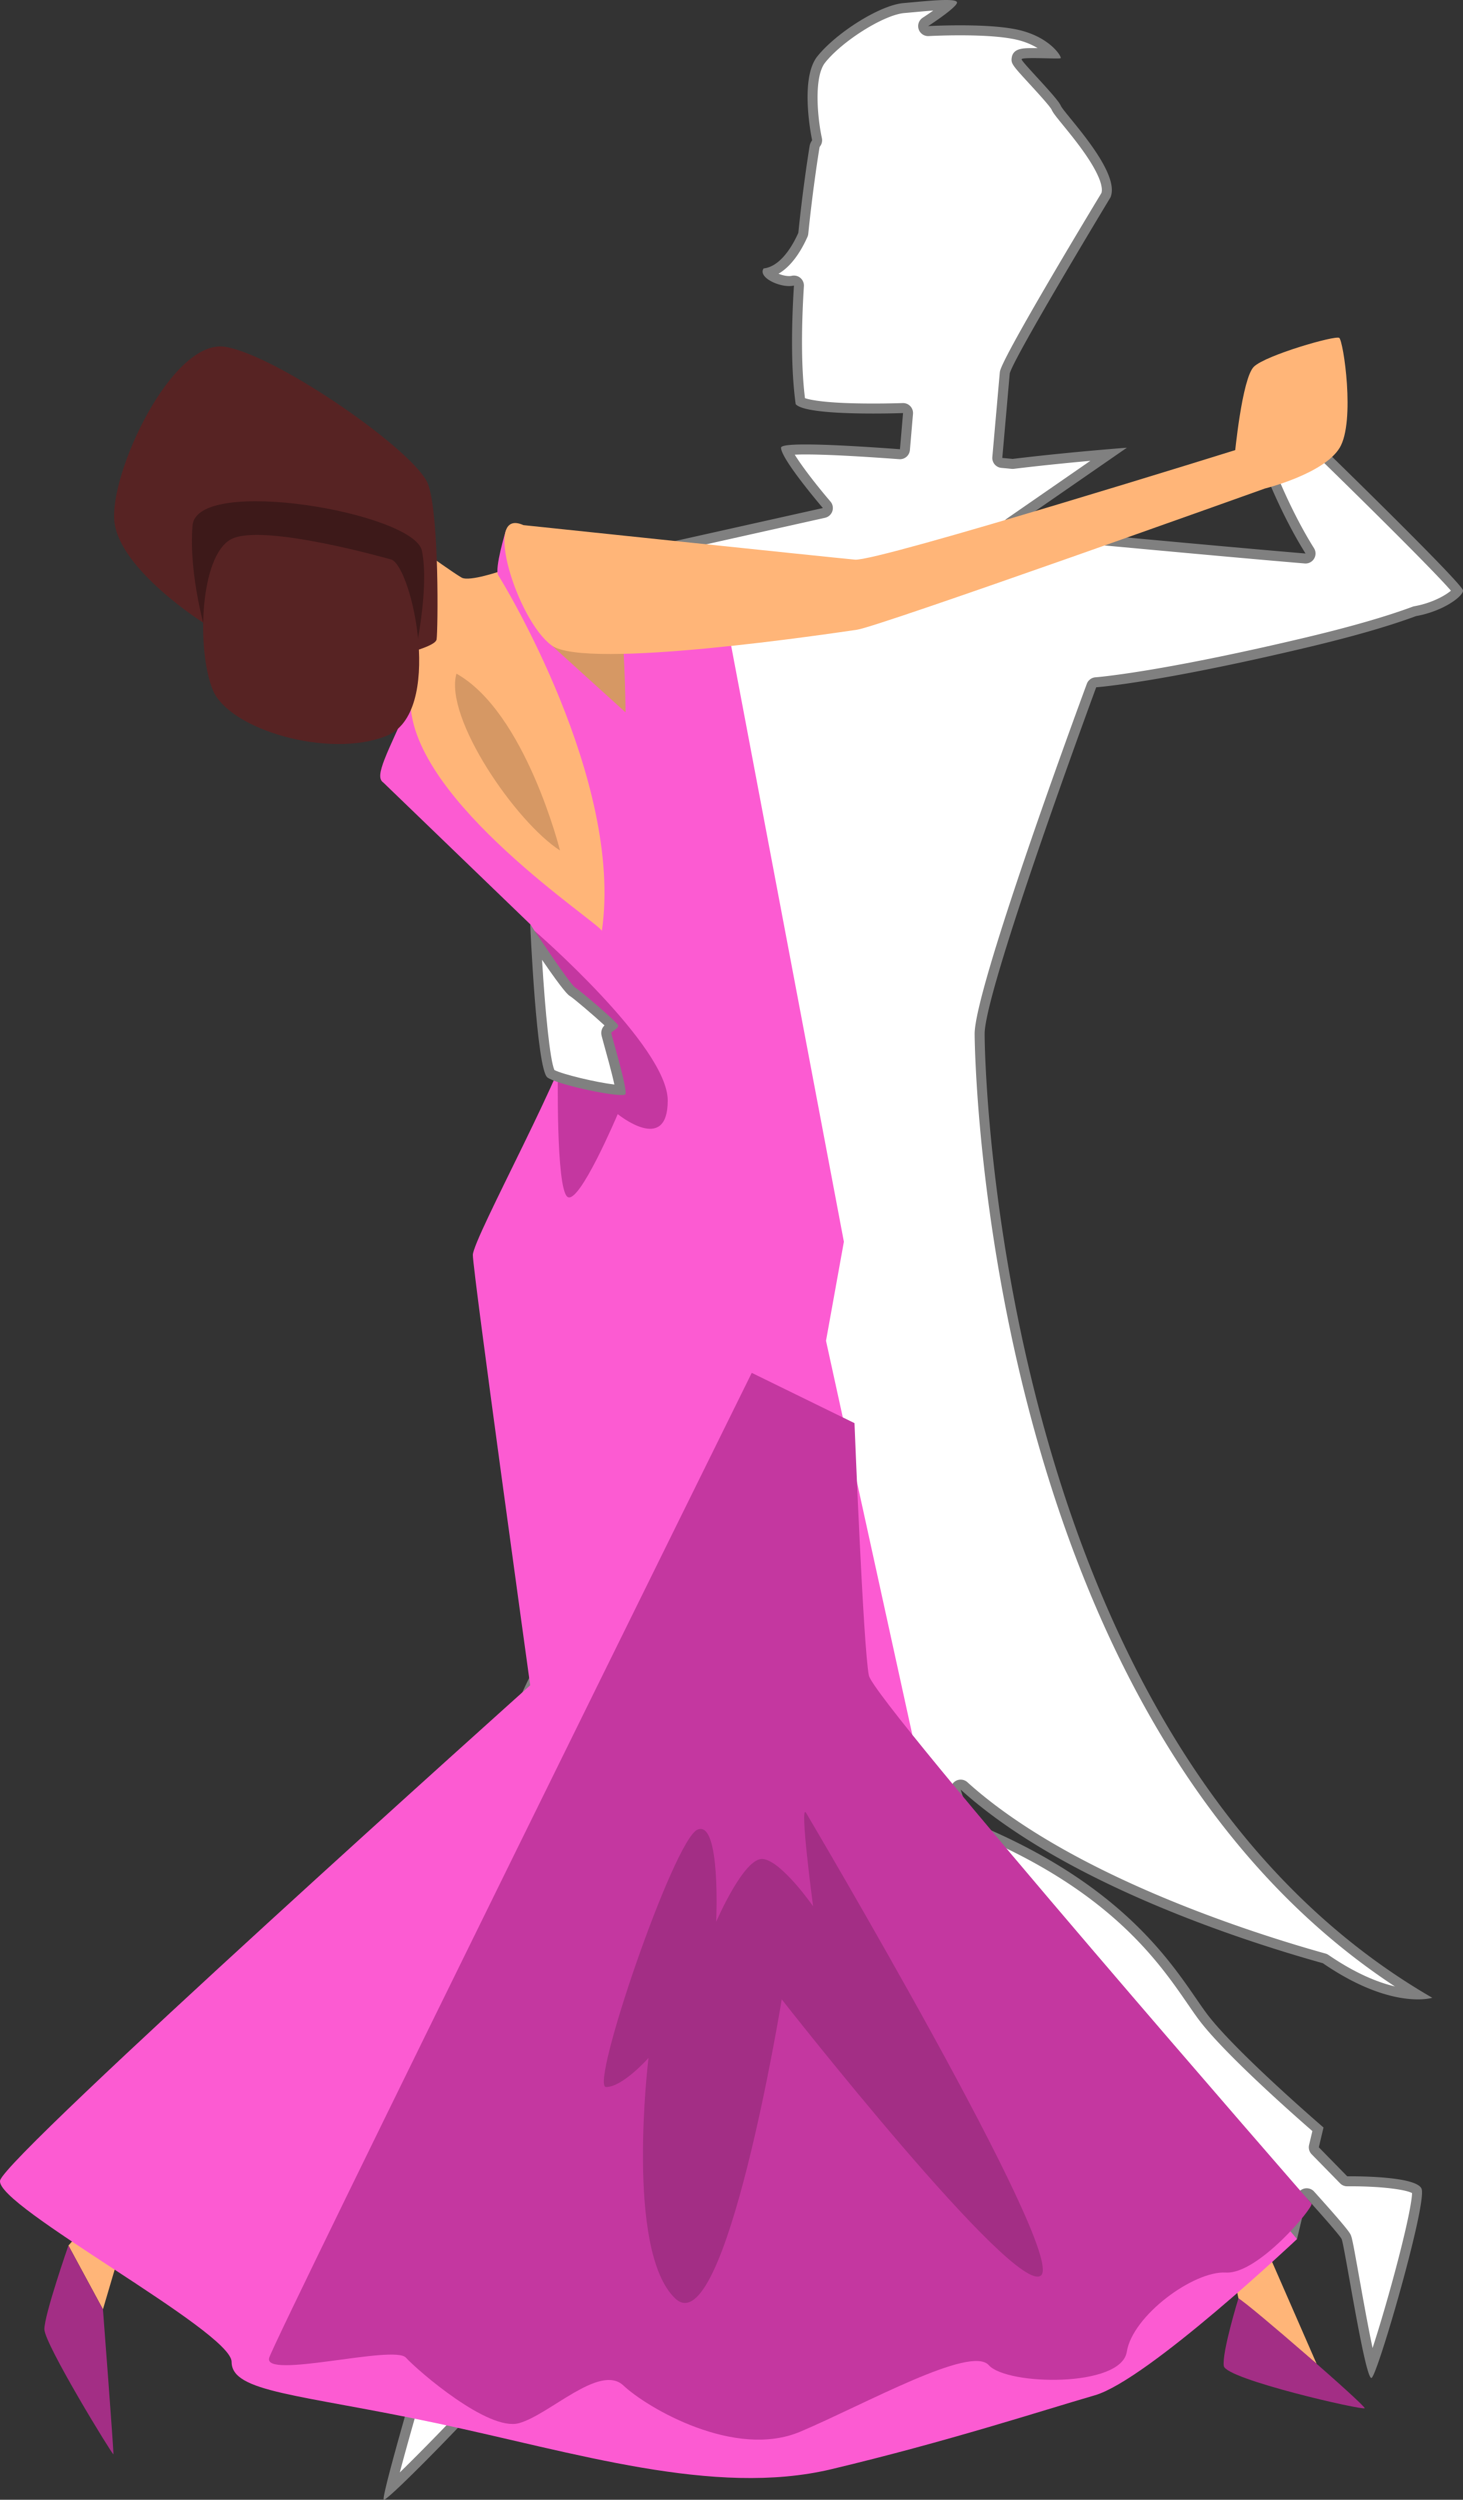 <svg xmlns="http://www.w3.org/2000/svg" viewBox="0 0 585.395 1000"><rect x="0" y="0" width="585.395" height="1000" fill="#333333" stroke="none"/><defs><style>.cls-1{fill:#fff}.cls-2{fill:#a32e85}.cls-3{fill:#ffb578}.cls-4{fill:#d69864}.cls-5{fill:#572323}.cls-6{fill:gray}.cls-7{fill:#c437a0}</style></defs><g id="Herr_silh" data-name="Herr silh"><path d="M156.335 995.298c2.583-10.854 10.673-39.118 18.703-66.207a2 2 0 0 0-1.287-2.466l-.639-.212c2.458-19.924 26.667-214.972 35.294-242.422 7.17-22.815 71.153-125.482 116.004-178.612.575-.682.63-1.662.134-2.403l-24.231-36.187c-1.27-2.691-21.049-44.796-22.436-58.416-.392-3.845-.124-17.298 3.378-59.557q.005-.066.006-.133c.462-28.833 1.611-52.051 3.414-69.011a2 2 0 0 0-.027-.602l-12.173-61.114 57.22-12.773a2 2 0 0 0 1.083-3.254c-6.957-8.117-14.429-18.013-15.971-21.766 1.064-.172 3.224-.368 7.534-.368 7.908 0 20.563.641 37.614 1.904q.075.005.149.005a2 2 0 0 0 1.991-1.829l1.241-14.466a2 2 0 0 0-1.992-2.171l-.074.001c-.052.002-5.204.19-11.845.19-22.443 0-27.898-2.009-29.166-2.783-1.562-11.831-1.759-27.399-.581-46.291a2.002 2.002 0 0 0-2.465-2.069c-.412.099-.896.15-1.438.15-3.372 0-7.364-1.825-8.429-3.356 7.057-1.817 11.704-10.122 13.92-15.142q.128-.29.16-.604c1.989-19.466 4.479-34.427 4.503-34.576.078-.503.29-.979.651-1.479a2 2 0 0 0 .334-1.592c-.05-.234-4.946-23.54 1.676-31.865 7.361-9.254 24.374-19.841 33.097-20.596 1.212-.105 2.47-.22 3.741-.336 4.802-.438 9.768-.892 13.131-.892q.586 0 1.036.017c-2.044 1.769-5.873 4.531-9.296 6.746a2 2 0 0 0 1.086 3.679q.057 0 .114-.003c.056-.003 5.599-.313 12.61-.313 10.4 0 18.567.667 23.619 1.931 7.072 1.768 11.229 5.087 13.25 7.313-.683-.012-1.431-.028-2.21-.045a257 257 0 0 0-5.396-.081c-3.909 0-6.27 0-6.579 2.168-.186 1.296.184 1.788 6.58 8.764 3.222 3.513 8.613 9.393 9.226 10.848.417.992 1.62 2.489 4.302 5.781 5.943 7.296 18.272 22.43 15.65 29.235-4.326 7.153-38.562 63.892-40.451 70.818a2 2 0 0 0-.062.351l-2.982 33.802a2 2 0 0 0 1.804 2.167c2.283.216 3.717.355 4.056.388a3 3 0 0 0 .512.002c14.458-1.768 29.516-3.137 38.208-3.873l-39.627 27.414a2 2 0 0 0 .951 3.636c32.284 3.026 90.448 8.437 117.263 10.67q.083.006.167.007a1.999 1.999 0 0 0 1.693-3.063c-7.704-12.276-13.422-25.76-15.354-30.542l20.125-8.365c19.906 19.375 50.706 49.898 54.379 54.96-1.211 1.718-7.334 6.353-16.997 8.086a2 2 0 0 0-.344.094c-10.76 4.001-25.385 8.205-43.469 12.494-59.057 14.009-83.692 15.837-83.935 15.854a2 2 0 0 0-1.737 1.302c-1.828 4.946-44.764 121.351-44.764 139.356 0 2.804 2.009 278.894 174.909 384.22-6.233-.083-18.928-2.101-36.457-14.12a2 2 0 0 0-.594-.277c-29.446-8.216-102.435-31.387-144.098-68.99a1.996 1.996 0 0 0-2.409-.206 2 2 0 0 0-.847 2.266c2.034 6.777 3.987 11.395 5.973 14.115.218.298.513.53.854.67 55.689 22.96 75.622 51.899 87.531 69.189 1.511 2.193 2.938 4.266 4.252 6.04 10.293 13.895 40.452 40.262 46.253 45.286l-1.6 6.735c-.158.668.037 1.37.517 1.861l11.366 11.612c.377.385.893.602 1.43.602h.03c.009 0 .503-.008 1.357-.008 18.026 0 25.833 2.298 26.519 3.746 1.404 4.944-12.84 56.321-18.108 70.27-1.993-7.39-5.13-24.97-6.969-35.278-2.207-12.366-2.816-15.603-3.271-16.514-.259-.517-1.046-2.09-14.283-16.771a2 2 0 0 0-1.98-.599 2 2 0 0 0-1.451 1.476l-3.076 12.958c-17.188-16.224-116.453-109.952-123.501-117.504-7.375-7.903-27.945-24.209-31.098-26.696-14.308-30.996-31.871-126.899-36.932-155.664a2.001 2.001 0 0 0-3.563-.864c-84.425 111.072-85.599 117.412-85.984 119.495-1.287 6.948.263 23.124 1.631 37.395.899 9.377 1.748 18.234 1.495 21.839-.23 3.295-7.859 22.527-15.937 42.889-17.101 43.109-30.089 76.725-28.915 84.765 1.267 8.677 5.421 24.367 8.17 34.749.476 1.797.94 3.55 1.318 5.006-2.07-.805-5.165-1.931-9.837-3.564a2 2 0 0 0-1.947.357 2 2 0 0 0-.687 1.856c2.31 14.01 2.869 18.091 2.997 19.275-2.989 4.395-28.989 31.141-38.712 40.084Zm155.068-768.474c-.327 0-.658.081-.965.25-7.096 3.917-8.137 5.051-8.596 5.878-.17.307-.311.696-.47 1.3a2 2 0 0 0 3.176 2.077 143 143 0 0 1 7.985-5.853 2 2 0 0 0-1.131-3.652Z" class="cls-1"/><path d="M373.43 4.222a120 120 0 0 1-4.215 2.862 4 4 0 0 0 2.4 7.352c.055-.003 5.548-.31 12.497-.31 10.239 0 18.239.647 23.135 1.871 3.306.826 5.933 2.024 7.955 3.259a144 144 0 0 0-1.828-.013c-3.935 0-8.003 0-8.559 3.887-.329 2.309.373 3.074 7.086 10.395 3.03 3.304 8.093 8.826 8.876 10.319.535 1.24 1.73 2.731 4.575 6.223 3.373 4.141 7.993 9.811 11.391 15.408 4.459 7.344 4.356 10.535 3.991 11.707-6.885 11.388-38.646 64.131-40.561 71.149a4 4 0 0 0-.125.701l-2.983 33.802a4 4 0 0 0 3.609 4.334c2.549.241 4.037.386 4.122.395a4 4 0 0 0 .875-.011c10.852-1.327 22.044-2.429 30.616-3.206l-33.416 23.117a4 4 0 0 0 1.902 7.272c32.298 3.027 90.484 8.44 117.283 10.672q.168.014.333.014a4 4 0 0 0 3.387-6.126c-6.795-10.828-12.034-22.623-14.442-28.397l17.068-7.094c18.435 17.957 45.78 45.045 52.165 52.494-2.237 1.892-7.514 4.944-14.686 6.231a4 4 0 0 0-.688.188c-10.682 3.972-25.228 8.152-43.233 12.423-58.816 13.952-83.371 15.788-83.61 15.805a4 4 0 0 0-3.477 2.604c-4.595 12.434-44.888 122-44.888 140.05 0 2.773 1.979 271.767 168.169 381.053-6.611-1.563-15.598-5.068-26.586-12.603a4 4 0 0 0-1.187-.554c-29.31-8.178-101.946-31.23-143.296-68.549a3.999 3.999 0 0 0-6.512 4.119c2.1 6.998 4.152 11.813 6.273 14.72a4 4 0 0 0 1.706 1.34c55.141 22.734 74.863 51.368 86.646 68.476 1.521 2.208 2.957 4.294 4.292 6.095 9.951 13.434 38.069 38.229 45.634 44.811l-1.32 5.556a4 4 0 0 0 1.033 3.722l11.366 11.614a4 4 0 0 0 2.86 1.202h.06c.017 0 .498-.008 1.326-.008 12.647 0 22.038 1.336 24.559 2.717-.047 3.521-2.494 15.742-8.084 36.049-2.969 10.785-5.678 19.721-7.714 25.943-1.844-8.676-4.05-21.037-5.349-28.316-2.476-13.877-2.896-15.95-3.453-17.065-.378-.757-1.166-2.331-14.585-17.215a3.999 3.999 0 0 0-6.863 1.754l-2.277 9.588c-22.651-21.384-114.172-107.835-120.893-115.036-7.221-7.737-26.77-23.303-30.943-26.602-14.168-31.223-31.553-126.168-36.58-154.739a4 4 0 0 0-3.94-3.307 4 4 0 0 0-3.184 1.58c-84.712 111.449-85.908 117.909-86.359 120.341-1.338 7.224.159 22.845 1.607 37.951.891 9.291 1.732 18.068 1.491 21.499-.303 3.23-8.537 23.986-15.801 42.298-17.788 44.842-30.283 77.244-29.035 85.791 1.283 8.791 5.456 24.547 8.217 34.974l.334 1.262a563 563 0 0 0-6.26-2.222 4 4 0 0 0-5.266 4.427c1.971 11.959 2.652 16.6 2.887 18.39-3.826 4.893-22.035 23.741-32.985 34.412 3.201-12.133 9.269-33.408 16.977-59.408a4 4 0 0 0-1.673-4.503c3.292-26.61 26.639-213.86 35.032-240.565 7.129-22.682 70.895-124.935 115.625-177.922a4 4 0 0 0 .267-4.806l-24.15-36.064c-5.908-12.482-21.044-46.374-22.19-57.628-.383-3.761-.107-17.083 3.381-59.189q.011-.133.013-.266c.462-28.776 1.607-51.934 3.402-68.832a4 4 0 0 0-.055-1.204l-11.792-59.197 55.313-12.347a4 4 0 0 0 2.166-6.507c-6.073-7.087-11.675-14.493-14.284-18.744a92 92 0 0 1 4.33-.088c7.859 0 20.464.639 37.465 1.899q.15.01.3.011a4 4 0 0 0 3.981-3.658l1.242-14.466a4 4 0 0 0-3.985-4.342q-.074 0-.149.003c-.051.002-5.172.189-11.773.189-18.772 0-25.269-1.452-27.323-2.162-1.415-11.565-1.558-26.619-.425-44.787a4 4 0 0 0-4.931-4.138c-.178.043-.49.094-.969.094-1.45 0-3.002-.416-4.266-.938 5.786-3.346 9.608-10.27 11.587-14.752.169-.384.277-.792.32-1.209 1.982-19.394 4.461-34.302 4.493-34.496.031-.197.176-.43.292-.591a4 4 0 0 0 .669-3.187c-1.872-8.697-3.178-24.586 1.286-30.198 6.965-8.755 23.557-19.143 31.703-19.849 1.216-.105 2.477-.22 3.751-.337 2.661-.243 5.372-.491 7.818-.662m-70.124 234.538c.881 0 1.759-.29 2.484-.864a140 140 0 0 1 7.872-5.769 4 4 0 0 0-4.19-6.804c-7.588 4.188-8.705 5.447-9.378 6.658-.255.46-.451.987-.655 1.762a4 4 0 0 0 3.868 5.017M378.561 0c-4.361 0-11.227.731-17.045 1.235-9.663.837-27.165 12.137-34.489 21.344-7.321 9.204-2.069 33.516-2.066 33.531-.512.708-.873 1.479-1.003 2.32 0 0-2.5 14.94-4.519 34.703-1.851 4.192-6.723 13.463-13.898 14.253-2.193 3.29 5.068 7.053 10.236 7.053.681 0 1.325-.065 1.906-.205-1.024 16.425-1.214 33.662.695 47.427 2.658 3.19 19.275 3.772 31.045 3.772 6.762 0 11.922-.192 11.922-.192l-1.242 14.466c-14.216-1.053-28.589-1.91-37.76-1.91-6.039 0-9.823.371-9.823 1.301 0 4.604 16.74 24.134 16.74 24.134l-59.128 13.199 12.555 63.031c-2.111 19.861-3.05 45.896-3.424 69.19-2.19 26.427-4.068 53.119-3.375 59.924 1.477 14.508 22.681 59.202 22.681 59.202l24.314 36.311c-46.176 54.699-109.282 156.704-116.384 179.303-9.207 29.295-35.572 244.405-35.572 244.405l2.194.726c-3.292 11.105-20.89 70.707-19.562 71.466a.1.1 0 0 0 .053.012c2.209 0 43.471-42.508 43.471-44.373 0-1.242-1.82-12.493-3.059-20.013 7.008 2.449 12.976 4.651 13.313 5.156q.024.036.038.037c.443 0-8.446-30.429-10.363-43.561-1.955-13.392 44.224-118.018 44.868-127.224.645-9.208-5.248-47.709-3.155-59.009 1.219-6.583 47.331-68.288 85.61-118.649 5.525 31.405 22.943 126.048 37.289 156.594 0 0 23.436 18.414 31.248 26.784s126.108 119.97 126.108 119.97l3.877-16.326c4.607 5.11 13.167 14.703 13.979 16.326 1.1 2.201 9.256 55.552 11.89 55.552q.056 0 .107-.032c2.511-1.534 22.459-70.447 19.948-75.748-2.168-4.578-22.752-4.89-28.327-4.89-.881 0-1.387.008-1.387.008l-11.366-11.614 1.88-7.917s-35.712-30.69-46.872-45.756-29.016-49.662-92.628-75.888c-1.89-2.59-3.796-7.257-5.673-13.511 41.457 37.416 112.656 60.435 144.901 69.432 17.943 12.304 31.01 14.473 37.994 14.473 3.804 0 5.802-.643 5.802-.643C401.241 699.855 393.987 431.456 393.987 413.6s44.64-138.663 44.64-138.663 24.273-1.674 84.258-15.903c20.609-4.889 34.434-9.119 43.704-12.566 11.439-2.053 19.16-8.294 18.793-10.312-.558-3.069-56.079-57.055-56.079-57.055l-23.157 9.626s6.503 17.174 16.244 32.697c-26.918-2.242-85.849-7.726-117.242-10.668l45.756-31.655s-23.411 1.756-45.718 4.484c-.086-.008-1.579-.154-4.136-.396l2.983-33.802c1.883-6.905 40.315-70.448 40.315-70.448 4.324-10.323-18.554-33.48-19.903-36.688s-15.809-17.577-15.67-18.554c.051-.354 2.048-.452 4.599-.452 3.102 0 7.023.144 9.26.144.994 0 1.655-.028 1.765-.11.558-.419-3.906-8.091-16.182-11.16-6.43-1.607-16.231-1.99-24.105-1.99-7.158 0-12.724.316-12.724.316s10.672-6.905 11.509-9.207C383.23.32 381.443 0 378.561 0m-75.254 234.76c.105-.401.201-.688.284-.838.443-.797 3.311-2.612 7.814-5.097a144 144 0 0 0-8.098 5.935" class="cls-6"/></g><g id="Dame"><path d="M171.345 221.925s10.323 7.414 13.392 9.148 15.903-2.73 15.903-2.73 53.568 101.277 45.756 131.967-8.928 19.251-8.928 19.251l-71.424-65.844-16.74-65.844 22.041-25.947ZM495.544 919.426l-2.791-13.392 13.392-7.742 20.669 47.287zM41.191 923.82l7.534-25.528-11.3-11.3-10.045 11.3z" class="cls-3"/><path d="m371.11 721.614-40.595-185.256 7.152-39.618-51.094-270.072-74.423 1.116-9.696-15.679s-4.742 15.539-3.068 18.05 50.22 82.026 41.431 142.29c.307-2.425-76.585-51.894-76.585-92.07-9.208 20.925-14.648 30.132-10.881 32.643l58.799 56.707s16.949 28.249 17.229 40.245c.278 11.997-40.176 85.374-40.176 92.07s22.948 172.144 22.948 172.144S2.272 862.23.041 872.274s92.628 60.264 92.628 72.54 26.784 12.834 82.026 24.552S285.738 998.94 332.61 987.78s84.258-23.436 105.462-29.574 80.91-62.496 80.91-62.496l-147.87-174.097Z" style="fill:#fc5bd2"/><path d="M213.917 372.384s53.264 46.097 53.264 67.859-20.007 5.44-20.007 5.44-15.566 36.828-20.169 33.062c-4.604-3.766-3.767-51.057-3.767-51.057l-9.322-55.304ZM300.801 549.193s-190.278 385.02-193.068 393.948 49.829-5.298 54.684 0 32.922 29.574 45.198 26.226 32.364-23.994 41.85-15.066 44.64 29.574 70.866 18.414 68.076-34.691 75.33-26.553 52.935 9.049 55.205-5.356 26.698-32.467 39.655-31.703 35.359-26.353 34.25-27.589S349.905 680.88 347.673 670.279s-5.761-100.973-5.761-100.973z" class="cls-7"/><path d="m220.728 258.195 29.574 26.784s-.279-36.828-3.348-42.408-26.226 15.624-26.226 15.624" class="cls-4"/><path d="M209.429 210.067s123.458 12.973 132.665 13.811 155.264-44.78 155.264-44.78l8.788 16.322s-154.427 55.242-163.215 56.497-108.392 16.322-122.202 6.278-28.04-55.661-11.3-48.128" class="cls-3"/><path d="M494.009 182.447s2.93-31.179 7.742-35.782c4.813-4.603 32.434-12.555 34.108-11.509 1.674 1.047 6.487 33.48.209 43.943-6.277 10.463-29.923 16.322-29.923 16.322z" class="cls-3"/><path d="M322.563 725.242s104.068 175.771 94.024 184.978-103.788-110.398-103.788-110.398-22.559 138.856-42.667 119.605-10.642-96.177-10.642-96.177-10.304 11.639-17 11.639 27.074-98.766 36.554-102.951 7.528 36.828 7.528 36.828 11.16-25.947 18.693-25.11 20.078 18.912 20.078 18.912-5.607-42.126-2.78-37.326M27.38 898.292s-9.625 27.621-9.625 33.48 27.412 50.639 27.621 50.011c.209-.627-4.185-57.962-4.185-57.962zM495.544 919.426c4.185 2.232 51.057 42.978 50.499 43.948s-55.522-11.584-56.358-16.885c-.837-5.301 5.859-27.063 5.859-27.063" class="cls-2"/><path d="M81.287 249.086s-33.261-21.023-35.493-40.274 23.158-73.935 44.64-70.029c21.483 3.906 76.446 42.308 80.91 55.052s3.906 58.478 3.348 61.977-20.367 7.496-20.367 7.496z" class="cls-5"/><path d="M82.623 254.01s-7.254-23.715-5.58-43.803 88.722-5.076 91.791 10.156c3.069 15.233-2.79 41.265-2.79 41.265l-83.422-7.619Z" style="fill:#3d1919"/><path d="M156.697 223.878s-51.685-14.857-64.24-8.161-13.811 44.361-7.324 60.264c6.486 15.903 46.453 27.621 69.471 18.414s10.463-66.96 2.092-70.517Z" class="cls-5"/><path d="M224.076 340.221s-13.811-55.242-41.431-70.727c-5.022 17.577 23.762 59.376 41.431 70.727" class="cls-4"/></g><g id="Herr-Overlay_silh" data-name="Herr-Overlay silh"><path d="M248.271 436.049c-6.054-.16-24.501-4.261-27.967-6.581-2.166-2.905-4.53-27.792-5.815-52.62 5.839 8.698 12.895 18.872 14.626 19.911 1.685 1.011 12.771 10.484 15.777 13.561-.161.12-.322.236-.443.322-.875.625-1.866 1.334-1.866 2.607 0 .4 0 .433 1.13 4.489 1.061 3.805 4.038 14.486 4.558 18.311" class="cls-1"/><path d="M216.89 383.959c9.091 13.252 10.562 14.135 11.184 14.508 1.552.978 9.766 7.96 13.798 11.715-.695.723-1.289 1.703-1.289 3.067 0 .706.045.868 1.204 5.026.859 3.082 3.047 10.934 4.046 15.578-7.109-.831-20.646-4.041-24.008-5.806-1.782-4.094-3.695-23.463-4.934-44.088m-4.741-14.234s2.511 58.171 6.905 61.31c3.811 2.722 23.676 7.019 29.565 7.019.901 0 1.474-.1 1.613-.323 1.047-1.674-5.649-23.855-5.649-24.482s3.138-1.883 2.72-3.138c-.418-1.256-15.066-13.811-17.158-15.066s-17.996-25.319-17.996-25.319Z" class="cls-6"/></g></svg>